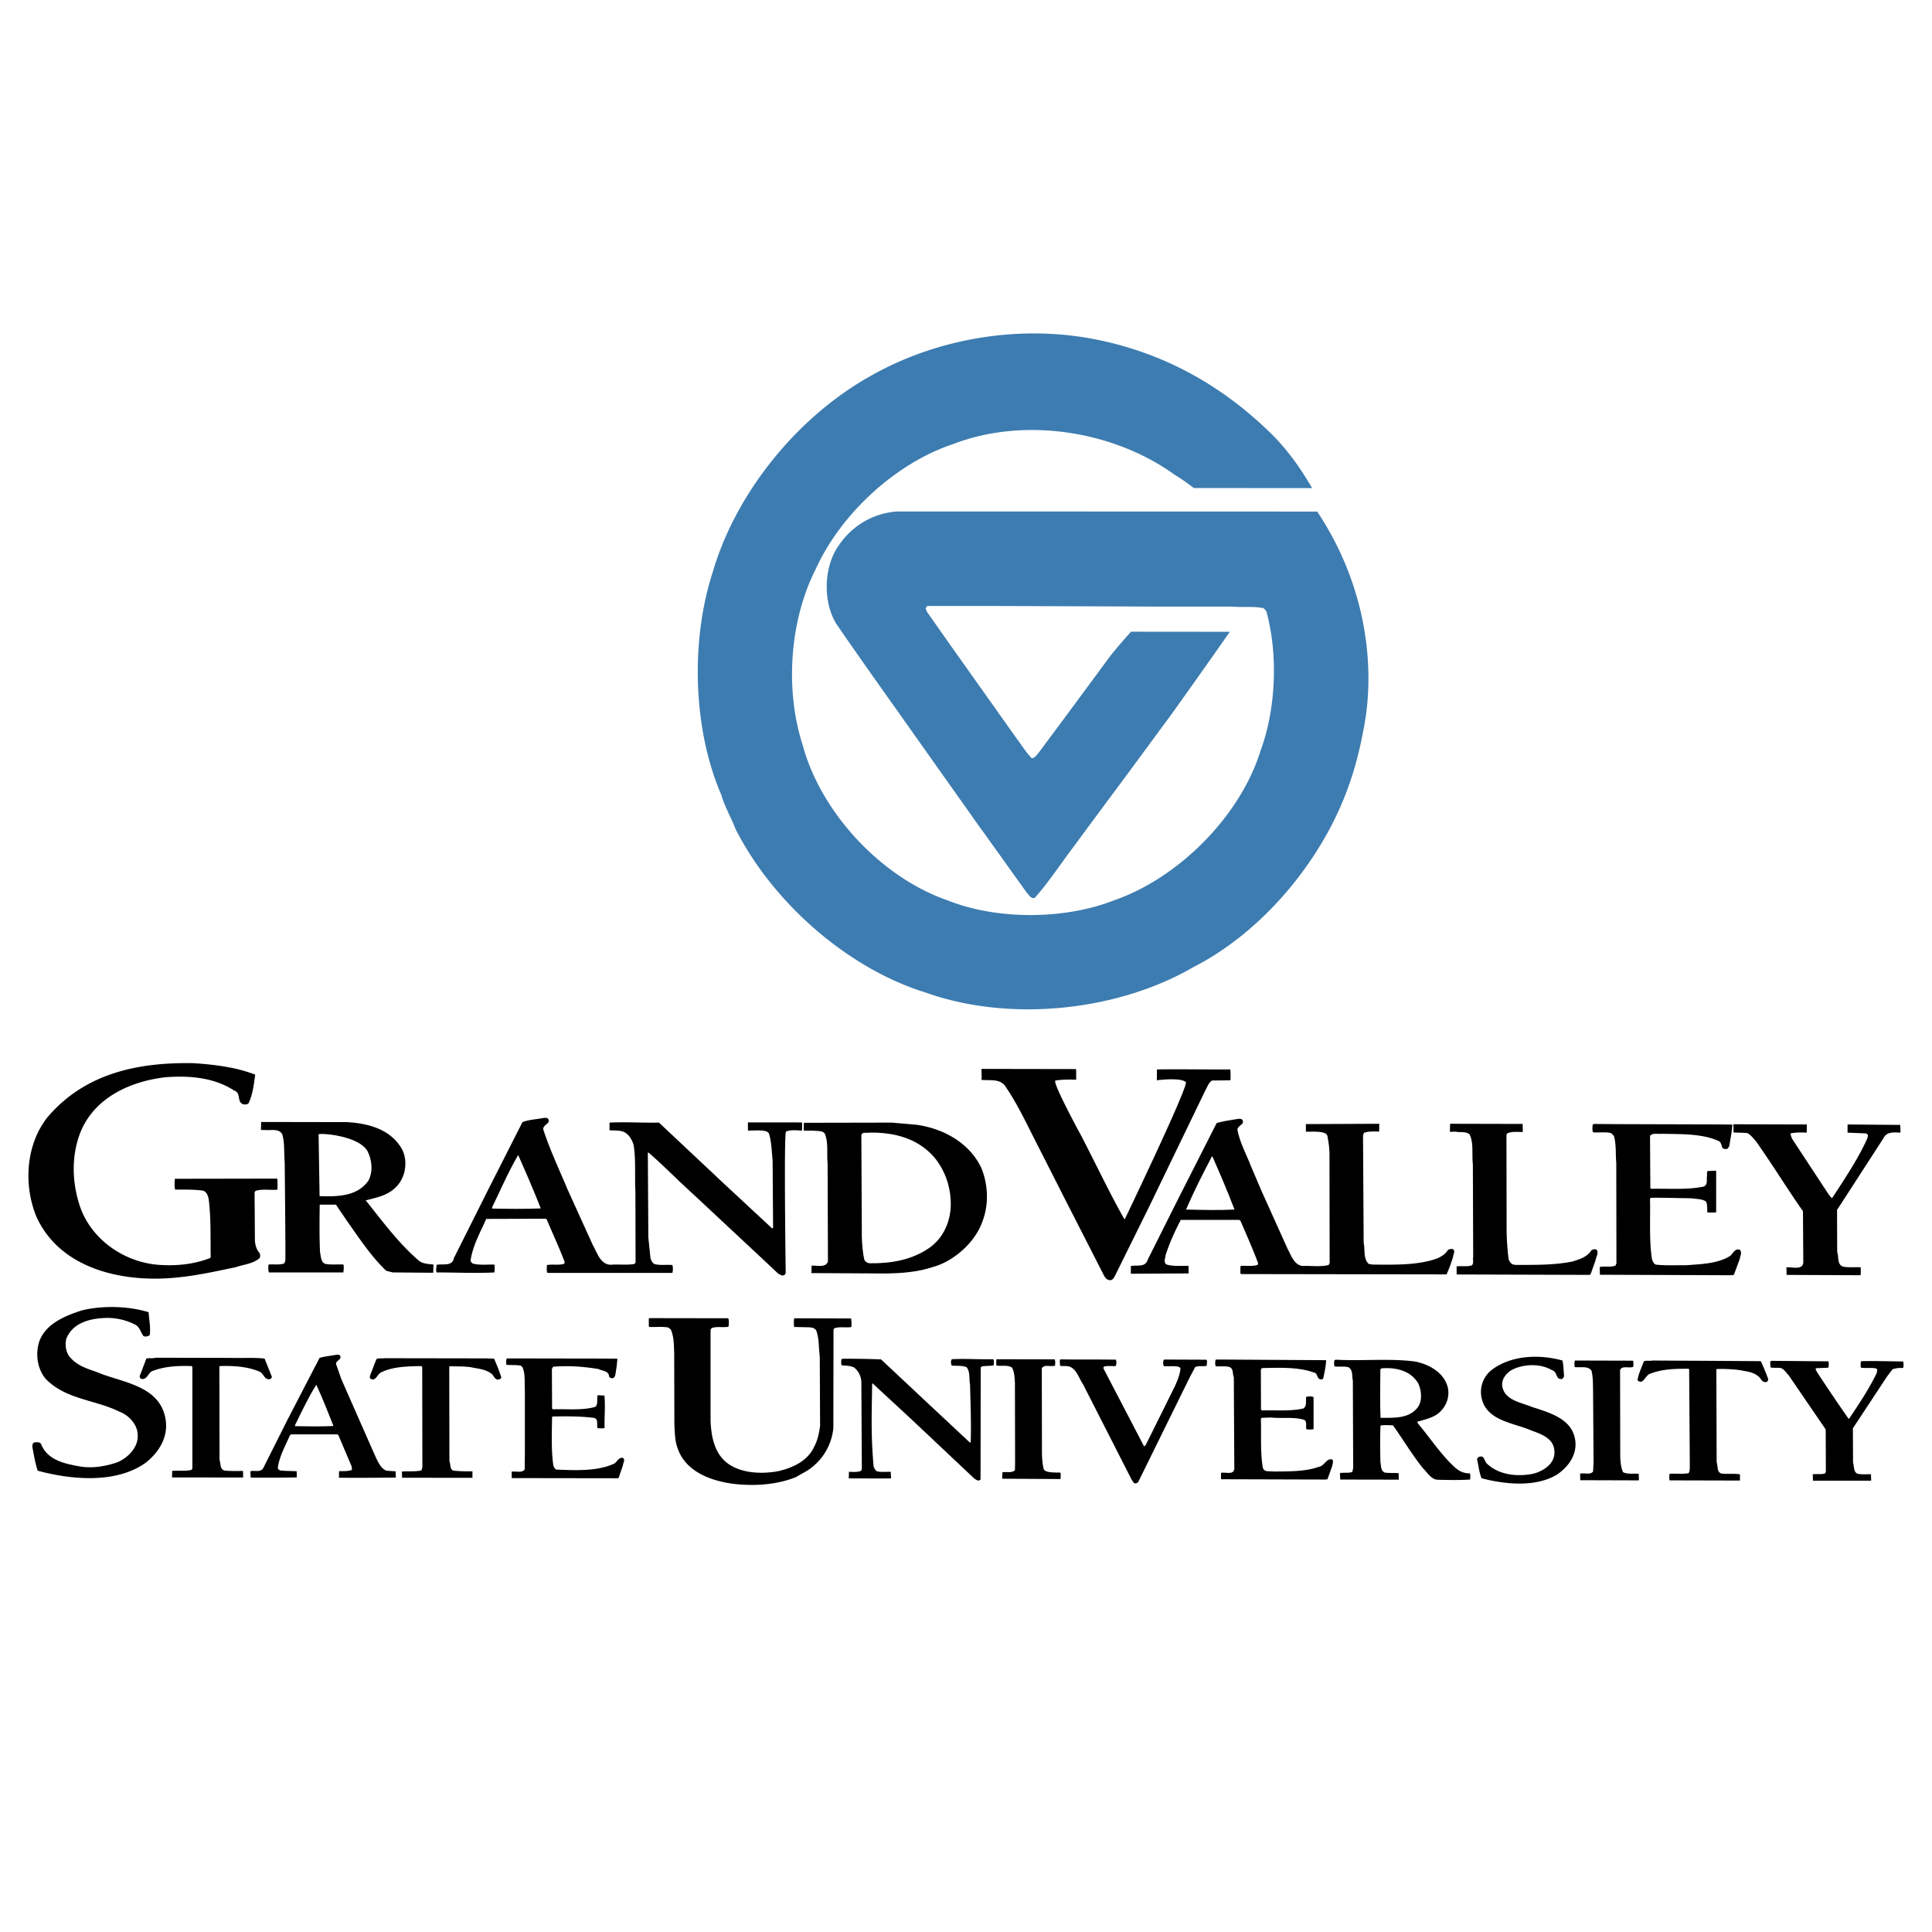 <?xml version="1.0" encoding="UTF-8"?> <svg xmlns="http://www.w3.org/2000/svg" width="2500" height="2500" viewBox="0 0 192.756 192.756"><g fill-rule="evenodd" clip-rule="evenodd"><path fill="#fff" d="M0 0h192.756v192.756H0V0z"></path><path d="M25.464 107.218c-.146.996-.245 1.992-.67 2.858-.147.131-.392.147-.571.082-.621-.262-.131-1.111-.866-1.356-1.943-1.273-4.394-1.519-6.86-1.323-3.397.393-7.008 1.961-8.445 5.424-.964 2.401-.866 5.08-.082 7.433 1.16 3.446 4.672 5.782 8.282 5.88 1.683.082 3.283-.146 4.721-.702l.049-.098c-.033-2.156.033-3.871-.196-5.75-.065-.343-.196-.768-.604-.882-.899-.114-1.797-.099-2.745-.099-.098-.326-.049-.734-.033-1.078l10.177-.017.049.033c.033.425.017.653.017 1.029l-.065.049c-.719.049-1.486-.098-2.123.114l-.099.131.033 4.835c.032.425.147.898.474 1.241.049.164.082.344-.017.507-.67.572-1.568.621-2.368.898-2.663.555-5.293 1.16-8.201 1.144-4.737-.032-9.687-1.683-11.712-6.24-1.274-3.152-1.029-7.154 1.144-9.883 3.708-4.345 8.968-5.488 14.587-5.374 2.139.147 4.23.408 6.124 1.144zM107.369 106.728v.997s-1.201-.07-2.059.081c-.412.072 2.613 5.603 2.613 5.603 1.422 2.745 2.729 5.521 4.248 8.217l.064-.016s6.131-12.763 6.092-13.633c-.484-.514-2.91-.199-2.91-.199 0-.299.021-.694.004-1.05l.066-.032c2.352-.033 4.859.016 7.26 0 .041.347.025.702.025 1.078-.371.024-1.242.016-1.863.032-.309.212-.439.604-.619.915l-5.619 11.631-3.48 7.04c-.098.147-.213.327-.408.327-.359.032-.572-.311-.703-.589l-3.904-7.645-2.678-5.276c-1.029-1.993-1.961-4.051-3.252-5.913-.57-.687-1.502-.474-2.318-.556.033-.412-.008-.637 0-1.095l9.393.017.048.066zM54.672 111.611c.343.49-.523.588-.474 1.062.669 2.058 1.601 4.019 2.434 6.011l2.499 5.505c.458.785.8 2.173 2.058 1.977.703-.016 1.421.049 2.075-.049.082-.049.147-.114.147-.195l-.017-7.123c-.082-1.372.066-3.299-.196-4.639-.196-.539-.522-1.111-1.127-1.291-.392-.098-.833-.081-1.258-.098v-.768c1.683-.082 3.218.032 4.933 0l6.469 6.076 4.835 4.492.082-.098-.049-6.763c-.098-.8-.098-1.797-.359-2.597-.164-.438-1.246-.315-2.104-.315v-.816l5.391.004c.041.241 0 .816 0 .816-.539-.032-1.135-.104-1.589.099-.228.103-.032 14.099-.032 14.099-.032.114-.098.212-.229.244-.196.049-.327-.098-.49-.146l-1.618-1.52-6.926-6.469c-1.405-1.258-2.924-2.826-4.443-4.133l-.049.065.049 8.413.212 2.058c.065.229.163.441.375.589.539.18 1.225.049 1.813.113.065.229.065.54 0 .785H54.672l-.098-.05a2.74 2.74 0 0 1 0-.735c.539-.098 1.176.033 1.683-.113.082-.082.098-.196.049-.278-.539-1.405-1.176-2.777-1.764-4.165l-.098-.065-5.929.017c-.605 1.355-1.34 2.646-1.568 4.148.016.131.131.245.229.311.703.18 1.405.082 2.14.098.065.245.033.539.016.784-1.862.099-3.773 0-5.766 0-.114-.261 0-.49-.017-.751.604-.147 1.568.195 1.732-.67l3.462-6.91 3.382-6.664c.653-.262 1.438-.278 2.156-.425.146-.001.277-.017.391.08zM123.934 111.71c.082.098.113.277.016.392-.164.18-.49.344-.49.621.246 1.29.883 2.418 1.34 3.61l1.045 2.45 2.613 5.799c.377.686.719 1.846 1.766 1.715.734 0 1.6.098 2.303-.082.18-.113.131-.408.131-.571l-.016-10.274c.016-.719-.082-1.389-.213-2.059-.164-.551-1.756-.367-2.141-.408v-.752l7.318-.032c0 .437-.012.784-.012.784s-1.115-.082-1.523.131l-.082.245.064 10.731c.164.703-.064 1.568.508 2.092l.375.064c2.205.017 4.459.082 6.387-.588.426-.18.883-.425 1.145-.882.146-.065.359-.131.521-.049.229.229-.016.506-.016.768-.195.588-.393 1.176-.652 1.731l-20.502-.032-.064-.065v-.702l.08-.05c.557-.032 1.16.065 1.65-.098l.033-.18c-.539-1.438-1.16-2.843-1.764-4.23l-.131-.082h-5.816c-.588 1.127-1.127 2.303-1.518 3.528-.018.311-.246.735.113.931.654.196 1.426.11 2.182.131 0 .348-.01.507.008.752l-5.768.032v-.773c.605-.114 1.455.169 1.684-.632l3.119-6.223 3.758-7.4c.686-.213 1.422-.294 2.141-.425.146 0 .292-.017.408.082z"></path><path d="M34.628 111.955c2.173.131 4.378.719 5.505 2.744.539 1.11.359 2.548-.408 3.495-.866 1.062-2.058 1.259-3.234 1.568 1.666 2.075 3.202 4.198 5.292 6.012.409.327.948.327 1.47.392-.017.254-.017.56-.032.816l-4.035-.032-.653-.163c-1.568-1.503-2.744-3.332-3.953-5.031l-1.062-1.568H31.9s-.065 3.006.033 4.771c.098.408.065.979.539 1.144.506.098 1.209.036 1.781.053.098.213 0 .796 0 .796h-7.417c-.098-.212-.065-.556-.049-.784.5-.057 1.188.067 1.584-.13l.098-.262c.033-.687-.065-9.834-.065-9.834-.082-.882.017-1.928-.245-2.776-.327-.589-1.078-.376-1.683-.425h-.433c-.017-.245.021-.511.008-.801l8.577.015zM91.426 112.216c2.597.359 5.243 1.731 6.468 4.28.686 1.634.785 3.659.131 5.342-.703 2.091-2.875 4.019-4.966 4.573-1.764.589-3.741.67-5.783.638l-6.322-.033c.017-.249.017-.739.017-.739.551-.041 1.421.233 1.633-.42l-.033-9.785c-.098-.98.082-1.928-.229-2.843-.164-.489-.719-.343-1.111-.425h-1.038c0-.371 0-.371.008-.783l8.772-.017 2.453.212zM151.916 112.135c0 .339.016.502.016.8-.555.009-1.078-.065-1.535.131l-.098.147.016 9.393c0 1.029.082 2.042.195 3.006.066.195.197.408.377.522l.277.065c1.928 0 3.92.032 5.75-.343.686-.229 1.422-.425 1.861-1.111.164-.114.359-.147.539-.049.197.359-.082.719-.131 1.062l-.49 1.372-.098.065-13.264-.041c0-.245-.002-.516-.008-.806.506-.065 1.102.062 1.543-.117.197-.229.049-.556.115-.784l-.033-9.278c-.115-.996.098-2.123-.326-2.989-.328-.294-.801-.195-1.227-.245-.26-.081-.738.05-.738-.053 0-.199.021-.531.021-.764l7.238.017zM171.518 112.184l1.322.016c-.049.72-.195 1.422-.309 2.141-.066.098-.115.261-.262.294-.197.017-.393-.017-.459-.196-.064-.212-.098-.425-.277-.571-1.682-.784-3.74-.702-5.732-.751-.393.049-.932-.115-1.178.212l.033 5.228.131.049c1.732-.033 3.545.114 5.162-.213.475-.163.295-.702.359-1.078.033-.163-.064-.306.082-.49.277.017.527-.032.832-.021v4.154c-.326.032-.877.012-.877.012-.033-.277.027-.78-.135-1.091-.408-.277-.947-.245-1.438-.326-1.355-.017-2.695-.065-4.068-.049l-.082.081c.049 2.026-.098 4.183.197 6.044.082.229.162.441.375.539.98.115 2.059.049 3.021.065 1.52-.114 3.072-.146 4.33-.882.359-.229.539-.865 1.045-.653.246.278.016.621-.016.915l-.588 1.584-.262.033-13.102-.049-.016-.769c.506-.114 1.111.049 1.568-.146l.098-.213-.016-10.079c-.082-.702.016-1.812-.23-2.613a.912.912 0 0 0-.342-.326c-.539-.114-1.176-.017-1.748-.065-.098-.229-.049-.522-.033-.769l.131-.064 2.041.016 10.443.031zM180.27 112.188l-.014.812c-.6-.016-1.109-.032-1.617.082.078.575.377.816.59 1.192l3.201 4.868.311.392.098-.065c1.24-1.911 2.516-3.806 3.447-5.848.049-.114.098-.311.049-.425l-.148-.114-1.854-.078c-.004-.318 0-.816 0-.816l5.252.045c.018.322.033.523.018.768-.594-.016-1.373-.131-1.699.572l-4.215 6.518-.408.621.016 4.214c.18.425-.033 1.241.572 1.438.539.131 1.217.028 1.771.077.021.286.008.543-.008.789l-7.383-.033c0-.175-.018-.751-.018-.751.588-.065 1.65.327 1.684-.522l-.033-5.081c-1.602-2.286-3.055-4.672-4.688-6.975-.277-.311-.539-.67-.898-.833l-1.34-.049c0-.286-.016-.817-.016-.817l7.33.019z"></path><path d="M36.654 114.83c.458.882.588 2.058.099 2.973-1.095 1.552-3.039 1.601-4.868 1.535l-.098-6.158c.016-.163 3.92.065 4.867 1.65zM93.337 115.614c1.029 1.339 1.568 2.956 1.519 4.77-.082 1.716-.866 3.365-2.434 4.312-1.649 1.029-3.578 1.372-5.668 1.34-.228-.017-.375-.131-.506-.311-.18-.735-.229-1.486-.262-2.271l-.048-10.177c.065-.409.555-.196.833-.278 2.564-.031 4.933.622 6.566 2.615zM53.953 120.563c-1.584.065-3.251.049-4.852.017v-.131c.85-1.748 1.617-3.545 2.597-5.211.785 1.764 1.552 3.529 2.255 5.325zM123.166 120.678c-1.684.082-3.137.033-4.836 0 .768-1.78 1.65-3.528 2.564-5.26l.064-.049c.771 1.764 1.538 3.528 2.208 5.309z" fill="#fff"></path><path d="M14.831 130.92c.032.768.229 1.552.098 2.304-.18.098-.425.179-.621.065-.294-.376-.359-.932-.882-1.16a6.068 6.068 0 0 0-2.94-.637c-1.552.064-3.234.49-3.871 2.074-.147.653-.049 1.453.474 1.96.85.915 2.009 1.111 3.039 1.552 2.369.883 5.782 1.291 6.371 4.41.343 1.748-.539 3.301-1.912 4.411-2.94 2.156-7.449 1.748-10.83.833-.245-.784-.392-1.617-.539-2.45.033-.147.049-.343.229-.376.245-.017.588-.065.686.245.638 1.52 2.304 1.879 3.741 2.14 1.323.246 2.663 0 3.822-.392 1.045-.441 2.091-1.454 2.042-2.679.017-1.062-.866-2.025-1.846-2.386-2.401-1.192-5.325-1.192-7.335-3.267-.833-.996-1.045-2.482-.637-3.725.637-1.797 2.63-2.581 4.247-3.104 2.089-.505 4.654-.439 6.664.182zM72.657 131.524c.082.229.082.604.017.849-.556.099-1.144-.064-1.683.131l-.098.18v9.116c.081 1.633.408 3.332 1.862 4.312 1.356.883 3.234.964 4.884.67 1.404-.326 2.957-.996 3.61-2.482.327-.604.474-1.34.572-2.025l-.032-6.943c-.114-.8-.05-1.764-.344-2.564-.146-.277-.424-.311-.686-.343l-1.52-.032a2.57 2.57 0 0 1 0-.866l5.669.017c.065.245.032.539.048.8l-.065.065c-.556.065-1.144-.065-1.65.114l-.082.114-.016 9.851a5.699 5.699 0 0 1-2.646 4.264l-1.127.637c-1.944.769-4.23.915-6.436.621-2.14-.327-4.541-1.226-5.326-3.513-.277-.734-.277-1.519-.326-2.368l-.017-7.139c-.033-.768-.016-1.617-.343-2.353l-.262-.195c-.588-.099-1.241-.033-1.862-.049l-.066-.065v-.784l.066-.033 7.859.013zM33.958 135.33c.115.376-.588.441-.392.866l.49 1.404 3.332 7.563c.278.572.522 1.274 1.144 1.568l.947.065c-.01.163.01.419.016.62-1.905.023-3.906.033-5.684.017.022-.208.002-.433.016-.653.441-.016.882.033 1.291-.131l-.033-.343-1.323-3.12-.098-.081h-4.639l-.131.163c-.441 1.029-1.012 2.009-1.176 3.169.065.376.49.262.751.311l1.127.032c.01.2.01.404.017.621a161.11 161.11 0 0 1-4.606.016c.006-.232-.033-.44-.017-.637.441-.098 1.078.164 1.307-.375l2.402-4.787 2.777-5.357.408-.784c.556-.163 1.176-.212 1.748-.327.131.017.294.017.326.18zM155.885 135.739c.113.489.113 1.028.164 1.552-.051.113-.1.294-.262.294-.588.049-.393-.719-.916-.866-1.176-.719-2.939-.653-4.115 0-.506.344-.932.866-.883 1.503.164 1.47 1.846 1.683 2.941 2.14 1.697.556 3.969 1.144 4.328 3.219.262 1.438-.572 2.679-1.732 3.495-2.123 1.34-5.242 1.029-7.596.408-.244-.588-.293-1.241-.441-1.862 0-.146.1-.244.229-.277.49-.18.49.441.736.67 1.176 1.127 2.957 1.34 4.59 1.029.865-.213 1.928-.801 2.123-1.781.1-.489 0-1.028-.293-1.421-.621-.734-1.504-.914-2.303-1.258-1.717-.653-4.199-.947-4.641-3.136a2.79 2.79 0 0 1 .98-2.744c1.913-1.488 4.755-1.618 7.091-.965z"></path><path d="M22.981 135.478c1.144.032 2.32-.049 3.414.065l.735 1.83c-.032.098-.114.228-.245.228-.539.065-.588-.637-1.029-.768-1.176-.489-2.548-.588-3.92-.539l-.049.05.017 9.311c.13.376.032.932.49 1.062.588.065 1.24.041 1.844.041.031.213.004.441.021.653l-7.091-.008c.005-.207.005-.447.016-.653.686-.049 1.307.049 1.927-.099l.082-.146v-10.096l-.049-.114c-1.258-.049-2.68.017-3.839.458-.54.114-.621 1.045-1.274.784-.13-.115-.098-.311-.017-.441l.588-1.552c.278-.082.637.017.915-.082l7.464.016zM49.297 135.56c.261.604.523 1.225.719 1.861-.033.132-.147.196-.278.213-.441.049-.458-.49-.817-.653-.555-.376-1.209-.425-1.862-.556-.735-.131-1.438-.081-2.173-.114l-.065.049.017 9.442c.146.294.016.719.359.914.621.082 1.307.082 1.943.082-.004.275-.014.398.006.644l-7.03-.007-.016-.62c.655-.047 1.339.032 1.943-.114l.098-.294-.016-9.998c-.017-.114-.147-.114-.245-.114-1.372.033-2.744.065-3.904.653-.376.229-.474.866-.997.621-.147-.131-.049-.343 0-.474l.571-1.486c.212-.147.556-.049.817-.099l10.226.017.704.033zM61.598 135.56a14.978 14.978 0 0 1-.229 1.715c-.082.099-.098.229-.261.229-.131-.017-.311-.032-.343-.196-.033-.555-.687-.522-1.046-.719-1.519-.244-2.924-.359-4.541-.229l-.114.229.017 3.953.098.065c1.421-.049 2.924.131 4.214-.245.294-.261.147-.734.212-1.078-.016-.065.065-.082.114-.082l.588.033c.098 1.209-.017 2.107.016 3.234-.212.065-.474.033-.702.017-.131-.311.146-.947-.392-1.029-1.307-.163-2.712-.163-4.1-.131l-.049.065c-.017 1.438-.099 3.316.13 4.835.049.147.13.312.278.393 1.993.082 4.133.18 5.815-.604.277-.196.49-.702.882-.539.196.229-.017.474-.033.719l-.425 1.241-.065.049-10.602-.016c-.004-.241-.004-.445-.017-.638.492-.073 1.078.164 1.307-.244l.017-1.602v-6.272c-.049-.784.065-1.649-.245-2.319l-.18-.147c-.441-.081-.947-.032-1.421-.081-.017-.196-.049-.475.049-.638l9.785.017 1.243.015zM87.897 135.624l4.656 4.362 4.23 3.953.065-.099c.065-1.911-.032-4.051-.065-5.685-.114-.588.033-1.273-.343-1.748-.441-.195-1.029-.114-1.486-.163-.082-.18-.115-.489.016-.637 1.422-.065 2.68.032 4.116 0 .131.147.066.425.051.62-.377.065-.785.033-1.176.099l-.115.114-.016 11.157c-.066.114-.213.13-.328.098l-.277-.163-6.24-5.881-3.92-3.627h-.049c-.049 3.365-.131 5.146.147 8.299.082.18.147.359.343.474.409.098.898.032 1.372.049-.004.258.011.433.026.655-1.486.013-2.803-.002-4.225-.002.009-.253.019-.427.017-.653.502.002.833.049 1.209-.098l.081-.196-.048-8.592c0-.588-.246-1.145-.719-1.52-.359-.18-.784-.196-1.225-.213-.099-.131-.065-.424-.049-.604l.147-.064c1.355.001 2.466.017 3.805.065zM105.213 135.624c.098.147.064.425.049.621-.424.163-1.111-.18-1.322.294l.016 8.494c.016.539.049 1.095.195 1.585.279.408 1.553.245 1.666.327.016.21.006.424-.006.618l-5.809-.03c-.02-.174.01-.429.016-.654.377-.049.965.099 1.242-.195l.016-.719-.016-7.988c-.033-.539-.049-1.11-.295-1.535-.424-.277-1.012-.131-1.535-.196-.064-.18-.016-.392-.031-.604l.064-.032 5.75.014zM111.338 135.657c.049.163.082.507-.049.637-.375.017-.783-.049-1.127.05-.098.049-.082.195-.031.261l3.984 7.646.066.049.129-.131 2.926-5.897c.244-.555.473-1.094.539-1.715 0-.114-.148-.18-.246-.212-.457-.082-.947 0-1.422-.05-.064-.18-.098-.506.033-.653l4.23.017c.131.229 0 .359.033.604-.359.098-.816-.033-1.16.131l-.521.98-5.162 10.486c-.098.114-.277.18-.426.098l-.211-.293-4.869-9.557c-.473-.67-.719-1.879-1.797-1.813-.195-.032-.539.082-.506-.18.016-.163-.082-.392.064-.49 1.816.032 3.71-.001 5.523.032zM132.312 135.706c-.031.604-.162 1.192-.277 1.78-.066.18-.295.147-.408.099-.246-.164-.18-.604-.555-.653-1.535-.556-3.398-.475-5.113-.441-.115 0-.115.114-.164.196l.016 3.953.1.081c1.389-.049 2.842.099 4.115-.195.393-.229.229-.752.295-1.16.229-.049.555-.082.734.033v3.185c-.211.065-.49.033-.701.017-.131-.245.113-.768-.246-.947-1.012-.311-2.27-.114-3.316-.229l-.93.032-.066.147c.066 1.225-.082 3.186.195 4.803.115.522.703.343 1.096.408 1.568-.017 3.137.016 4.508-.475.539-.081.734-.865 1.324-.734.162.212.016.474-.018.702l-.457 1.274-.18.032-10.434-.03c-.02-.232-.01-.419-.004-.639.453-.097 1.24.245 1.322-.393l-.049-9.148c-.146-.342-.016-.849-.424-1.012-.441-.131-.898-.033-1.373-.082-.098-.18-.049-.441-.033-.637l.164-.033 10.879.066zM141.166 135.837c1.422.277 2.973 1.127 3.301 2.679.18 1.029-.277 1.993-1.078 2.581-.605.408-1.324.556-1.994.751l.082.181c1.193 1.421 2.223 3.005 3.578 4.279.424.425.947.702 1.584.687.098.18.049.44.033.62-1.078.065-2.205.05-3.283.017-.605-.049-.996-.735-1.406-1.127-1.094-1.355-1.977-2.859-3.004-4.297-.41-.016-.85-.049-1.242.017-.064 1.177-.033 2.418-.016 3.61.08.376.016.898.424 1.078.441.082.957.021 1.398.069.006.3.004.415.021.644l-5.85-.011c.002-.163-.029-.44-.029-.637.359-.099.881.032 1.24-.131l.082-.408-.033-8.723c-.113-.343.051-1.078-.457-1.308-.408-.114-.914-.016-1.355-.081-.098-.163-.049-.425-.033-.604l.131-.065c2.631.147 5.359-.148 7.906.179zM162.926 135.756c.064.179.031.408.031.604-.408.196-1.109-.163-1.322.327l.016 8.396c0 .523.033 1.258.279 1.797.439.229 1.045.115 1.566.164l.018.621-.066.032-5.781-.017c-.012-.238-.021-.392-.018-.653.426-.098 1.029.147 1.291-.212l.049-.915-.049-7.188c-.016-.67 0-1.372-.164-1.977-.375-.49-1.109-.262-1.666-.343-.033-.213-.049-.458.018-.653l5.798.017zM175.65 135.805l.049.032c.244.571.523 1.176.719 1.78 0 .099-.064.229-.18.262-.49.098-.523-.408-.865-.604-.49-.408-1.145-.441-1.748-.571a14.08 14.08 0 0 0-2.354-.115l-.031.05.031 9.262c.148.343-.016.947.459 1.11.588.082 1.258-.016 1.861.082.01.217.01.421 0 .621l-7.008-.017c-.064-.196-.033-.441-.016-.653.621-.049 1.307.049 1.91-.065.148-.262.1-.539.115-.833l-.066-9.523-.049-.065c-1.355 0-2.662.032-3.807.49-.537.131-.701 1.176-1.289.67.082-.687.408-1.259.621-1.896.244-.114.57-.016.85-.081l6.238.032 4.56.032zM182.43 135.82c.016.196.064.474-.033.637l-1.209.05c-.113.131.066.229.066.343a206.117 206.117 0 0 0 3.168 4.688h.066c.996-1.471 1.977-2.957 2.744-4.525.016-.146.146-.359-.033-.474-.475-.114-1.029-.016-1.52-.082-.064-.163-.033-.392-.033-.604l.1-.049c1.469-.033 2.695.016 4.148.032.016.212.064.474-.033.653a2.718 2.718 0 0 0-1.029.114l-.555.719-3.414 5.179.016 3.43c.131.376.018.947.475 1.111.424.082.881.032 1.322.049-.016.318.025.431.004.635l-5.803.002c.004-.206-.016-.41-.016-.637.408-.065.865.049 1.242-.098l.064-.196-.016-4.182-3.709-5.424c-.244-.229-.441-.604-.783-.702-.311-.049-.67 0-.998-.049a1.859 1.859 0 0 1-.031-.604l.098-.065 5.702.049z"></path><path d="M141.494 138.01c.326.702.439 1.698-.018 2.368-.865 1.177-2.369 1.078-3.74 1.078-.064-1.617-.033-3.104-.016-4.835.049-.082.129-.082.195-.114 1.439-.082 2.827.261 3.579 1.503zM31.558 138.156c.621 1.34 1.16 2.729 1.715 4.117-1.242.064-2.598.032-3.839.016v-.098c.67-1.372 1.323-2.76 2.124-4.035z" fill="#fff"></path><path d="M127.217 43.657c1.383 1.473 2.467 2.938 3.695 5.043l-11.803-.009a22.51 22.51 0 0 0-1.961-1.355c-5.984-4.312-14.895-5.803-22.081-3.019-5.694 1.897-11.189 6.932-13.702 12.508-2.548 5.016-3.082 11.921-1.292 17.471 1.79 6.715 7.791 13.213 14.434 15.519 4.944 1.988 11.696 1.952 16.622.018 6.471-2.232 12.635-8.424 14.65-14.977 1.5-4.076 1.754-9.436.596-13.756a.76.76 0 0 0-.334-.425c-.939-.199-2.088-.063-3.1-.153h-6.635l-16.891-.063h-6.843c-.126.018-.171.153-.217.253l.126.325 2.242 3.19 6.715 9.463c.498.651.912 1.356 1.5 1.961.344-.019.543-.407.76-.642l2.973-4.004 4.131-5.594a55.58 55.58 0 0 1 2.043-2.386l9.852.009c-2.27 3.272-5.893 8.333-5.893 8.333-2.115 2.856-4.193 5.712-6.326 8.559l-3.986 5.387c-1.049 1.437-2.053 2.919-3.244 4.257-.371.154-.58-.271-.795-.488l-4.393-6.137c-.48-.651-.969-1.347-1.447-2.025l-5.505-7.772c-2.566-3.633-5.16-7.249-7.664-10.9-1.355-2.187-1.266-5.64.181-7.746 1.356-2.052 3.498-3.308 5.875-3.471h9.978s19.477.009 31.941.009c4.518 6.788 5.693 14.262 4.861 20.327-.424 2.738-1.057 5.387-2.043 7.899-2.646 6.851-8.314 13.71-15.129 17.199-7.492 4.375-18.266 5.595-26.771 2.558-7.709-2.386-15.202-8.902-18.962-16.332-.434-1.13-1.066-2.187-1.401-3.362-2.829-6.517-3.1-15.337-.877-22.207C73.375 49.25 79.521 41.54 87.04 37.41c6.589-3.697 15.048-5.161 22.983-3.398 6.475 1.421 12.25 4.647 17.194 9.645z" fill="#3d7cb0"></path></g></svg> 